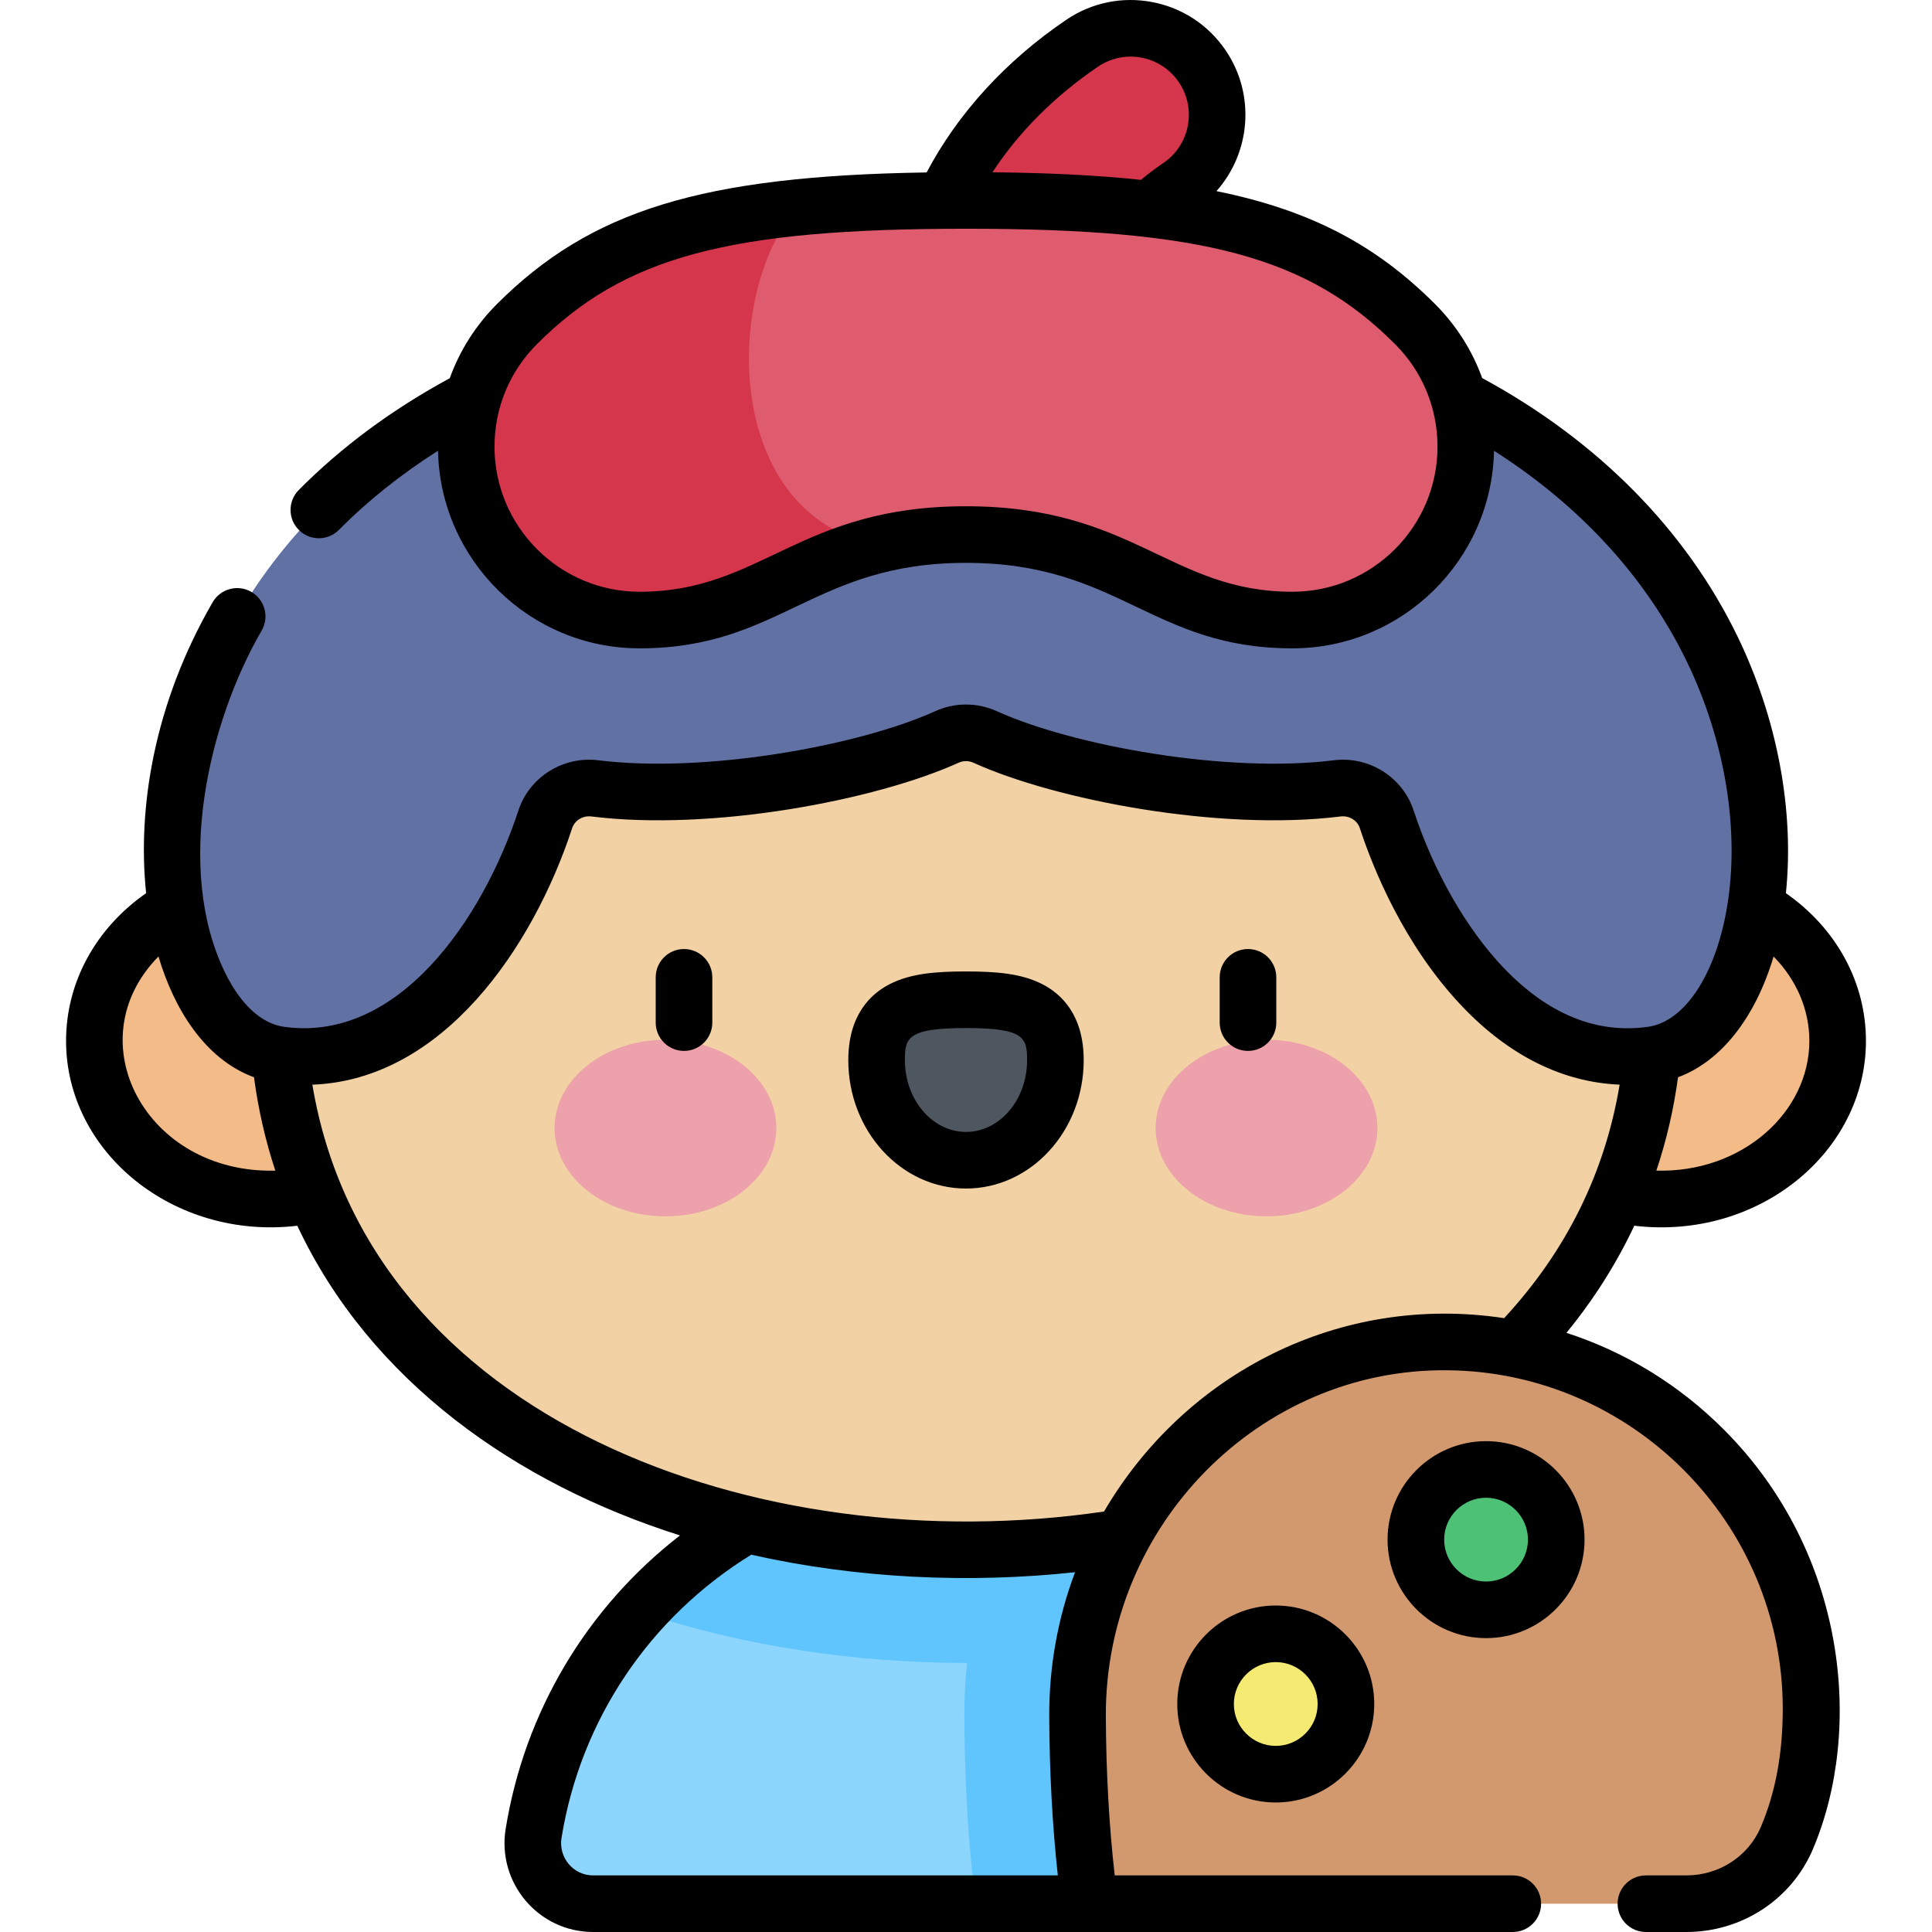 <svg id="Capa_1" enable-background="new 0 0 512.007 512.007" height="512" viewBox="0 0 512.007 512.007" width="512" xmlns="http://www.w3.org/2000/svg"><g><ellipse cx="71.803" cy="275.856" fill="#f2bb88" rx="46.798" ry="41.909"/><ellipse cx="440.204" cy="275.856" fill="#f2bb88" rx="46.798" ry="41.909"/><path d="m354.809 504.507c9.881 0 17.365-8.863 15.793-18.618-8.909-55.26-56.824-97.465-114.598-97.465s-105.69 42.206-114.598 97.466c-1.572 9.755 5.912 18.618 15.793 18.618h197.61z" fill="#8cd6fe"/><path d="m370.602 485.89c-8.908-55.26-56.824-97.465-114.598-97.465-34.374 0-65.258 14.942-86.513 38.684 27.637 9.249 57.338 13.597 86.795 13.597-.494 4.714-.744 9.481-.723 14.289.091 20.909 1.428 36.585 2.99 49.513h96.257c9.88-.001 17.364-8.864 15.792-18.618z" fill="#5fc5fc"/><path d="m438.497 266.096c0 88.802-81.705 144.612-182.494 144.612s-182.493-55.811-182.493-144.612c0-88.802 81.705-160.79 182.494-160.79s182.493 71.988 182.493 160.79z" fill="#f2d1a5"/><g><g><ellipse cx="176.359" cy="298.947" fill="#eda1ab" rx="29.387" ry="23.403"/><ellipse cx="335.648" cy="298.947" fill="#eda1ab" rx="29.387" ry="23.403"/><path d="m279.697 280.966c0-14.643-10.608-16.019-23.694-16.019-13.085 0-23.693 1.376-23.693 16.019s10.608 26.513 23.693 26.513c13.086-.001 23.694-11.871 23.694-26.513z" fill="#4e5660"/></g></g><path d="m256.004 78.164c-239.428 0-232.413 194.188-181.85 201.372 35.746 5.078 60.379-32.047 70.349-62.394 1.82-5.541 7.362-8.933 13.149-8.213 30.483 3.794 72.193-4.057 93.297-13.627 3.219-1.46 6.892-1.46 10.111 0 21.103 9.57 62.813 17.421 93.297 13.627 5.787-.72 11.329 2.672 13.149 8.213 9.97 30.347 34.603 67.473 70.349 62.394 50.562-7.184 57.577-201.372-181.851-201.372z" fill="#6171a3"/><path d="m264.997 112.265c-12.66 0-22.923-10.263-22.923-22.923 0-30.216 16.291-58.601 44.697-77.876 10.479-7.111 24.731-4.379 31.84 6.097 7.109 10.475 4.379 24.731-6.097 31.839-15.63 10.606-24.594 25.164-24.594 39.94 0 12.66-10.262 22.923-22.923 22.923z" fill="#d5364c"/><path d="m256.004 53.118c64.285 0 94.161 7.926 118.994 32.759 8.316 8.316 13.459 19.804 13.459 32.493 0 25.378-20.573 45.952-45.952 45.952-35.082 0-43.755-22.655-86.501-22.655s-51.419 22.655-86.501 22.655c-25.379 0-45.952-20.573-45.952-45.952 0-12.689 5.143-24.177 13.459-32.493 24.833-24.834 54.708-32.759 118.994-32.759z" fill="#de5c6e"/><path d="m232.477 144.383c-40.365-7.733-41.161-65.972-21.283-89.378-35.105 3.581-56.005 12.692-74.185 30.872-8.316 8.316-13.459 19.804-13.459 32.493 0 25.379 20.573 45.952 45.952 45.952 27.508 0 38.784-13.925 62.975-19.939z" fill="#d5364c"/><path d="m446.89 504.507c11.561 0 22.163-6.78 26.67-17.426 3.961-9.357 6.394-20.504 6.394-34.249 0-53.44-43.127-96.807-96.475-97.195-54.284-.396-98.151 44.944-97.917 99.229.079 18.314 1.226 34.831 3.226 49.642h158.102z" fill="#d2996f"/><circle cx="338.093" cy="451.583" fill="#f5ea72" r="18.601"/><circle cx="393.827" cy="408.026" fill="#4dc176" r="18.601"/><path d="m393.827 381.924c-14.393 0-26.102 11.709-26.102 26.101 0 14.393 11.709 26.102 26.102 26.102 14.392 0 26.101-11.709 26.101-26.102 0-14.392-11.709-26.101-26.101-26.101zm0 37.203c-6.121 0-11.102-4.98-11.102-11.102 0-6.121 4.98-11.101 11.102-11.101 6.121 0 11.101 4.98 11.101 11.101 0 6.122-4.98 11.102-11.101 11.102zm21.298-65.908c7.221-8.8 13.241-18.311 17.987-28.385 32.87 3.918 61.391-19.49 61.391-48.978 0-15.53-7.853-29.831-21.215-39.152 2.27-21.857-2.265-46.27-12.814-68.025-13.714-28.283-37.077-51.909-67.677-68.488-2.63-7.291-6.853-13.975-12.496-19.618-15.419-15.419-32.666-24.808-57.928-29.918 9.037-10.161 10.419-25.551 2.444-37.305-4.564-6.725-11.472-11.269-19.451-12.798-7.984-1.531-16.083.143-22.806 4.707-16.029 10.877-28.727 24.79-36.991 40.441-59.695.919-89.131 10.141-113.862 34.873-5.654 5.654-9.883 12.352-12.512 19.659-15.227 8.25-28.696 18.194-40.026 29.635-2.914 2.943-2.892 7.692.052 10.606 2.938 2.911 7.687 2.896 10.607-.051 7.685-7.76 16.491-14.77 26.252-20.97.581 28.974 24.314 52.369 53.424 52.369 37.225 0 46.015-22.655 86.502-22.655 40.499 0 49.232 22.655 86.502 22.655 29.108 0 52.84-23.393 53.423-52.364 22.774 14.512 40.285 33.57 51.048 55.767 10.269 21.177 14.155 45.026 10.663 65.432-3.036 17.74-11.217 30.086-20.842 31.454-13.691 1.942-26.585-3.328-38.36-15.665-9.815-10.283-18.492-25.462-23.809-41.644-2.917-8.881-11.825-14.486-21.201-13.314-28.426 3.539-69.111-3.872-89.272-13.016-5.181-2.349-11.123-2.348-16.306 0-20.16 9.143-60.845 16.552-89.271 13.015-9.37-1.166-18.284 4.433-21.201 13.314-9.51 28.946-31.929 61.603-62.169 57.31-5.952-.846-11.492-5.965-15.6-14.416-13.394-27.555-4.345-66.273 9.73-90.585 2.076-3.585.853-8.173-2.732-10.249-3.586-2.075-8.174-.851-10.248 2.733-15.586 26.92-19.993 54.688-17.638 77.11-13.362 9.32-21.216 23.622-21.216 39.153 0 29.568 28.616 52.853 61.284 48.984 19.291 41.115 57.934 68.308 101.413 82.069-24.628 19.079-41.183 46.663-46.2 77.788-2.307 14.307 8.699 27.311 23.196 27.311h243.708c4.143 0 7.5-3.358 7.5-7.5s-3.357-7.5-7.5-7.5h-105.494c-1.497-13.163-2.287-27.317-2.352-42.174-.221-50.826 40.953-92.143 90.362-91.696 49.091.357 89.029 40.595 89.029 89.695 0 11.857-1.897 22.104-5.801 31.325-3.305 7.806-11.063 12.85-19.764 12.85h-10.701c-4.143 0-7.5 3.358-7.5 7.5s3.357 7.5 7.5 7.5h10.701c14.739 0 27.919-8.637 33.576-22.002 13.417-31.694 8.926-78.378-23.422-110.95-11.923-12.008-26.259-20.767-41.917-25.837zm-124.142-335.547c3.41-2.314 7.514-3.163 11.561-2.386 4.045.775 7.548 3.079 9.861 6.489 4.775 7.037 2.935 16.646-4.102 21.421-2.058 1.396-4.043 2.895-5.944 4.465-11.541-1.221-24.53-1.858-39.351-2.006 6.973-10.636 16.468-20.176 27.975-27.983zm51.523 139.15c-32.372 0-42.071-22.655-86.502-22.655-44.37 0-54.169 22.655-86.502 22.655-21.202 0-38.451-17.25-38.451-38.452 0-10.271 4-19.928 11.263-27.189 23.136-23.136 50.761-30.563 113.69-30.563s90.555 7.426 113.691 30.563c7.262 7.261 11.262 16.918 11.262 27.189 0 21.202-17.249 38.452-38.451 38.452zm102.193 128.668c11.365-4.197 20.463-15.723 25.328-32 6.043 6.156 9.476 14.03 9.476 22.366 0 18.876-17.785 35.005-40.542 34.375 2.667-7.987 4.591-16.255 5.738-24.741zm-402.702-32.007c4.039 13.601 12.113 27.148 25.315 32.007 1.142 8.536 3.028 16.797 5.654 24.743-34.292.885-52.967-34.377-30.969-56.75zm238.338 243.524h-123.137c-5.348 0-9.212-4.808-8.388-9.924 5.037-31.246 23.307-58.449 50.294-75.067 27.907 6.291 57.47 7.689 85.802 4.644-4.549 12.057-6.901 24.964-6.844 38.237.065 14.773.835 28.886 2.273 42.11zm12.25-96.432c-91.762 13.465-195.001-24.474-209.806-113.12 34.517-1.266 58.414-36.208 68.849-67.973.685-2.085 2.829-3.391 5.098-3.111 31.95 3.98 75.392-4.295 97.319-14.238 1.244-.564 2.673-.565 3.917-.001 21.928 9.944 65.368 18.216 97.32 14.239 2.269-.28 4.412 1.026 5.098 3.111 3.52 10.713 11.733 31.106 27.208 47.319 12.435 13.029 26.672 20.042 41.638 20.643-3.875 23.336-14.141 44.103-30.607 61.882-43.703-6.608-84.649 14.717-106.034 51.249zm19.407 51.008c0 14.393 11.709 26.102 26.102 26.102 14.392 0 26.101-11.709 26.101-26.102 0-14.392-11.709-26.101-26.101-26.101-14.393 0-26.102 11.709-26.102 26.101zm37.202 0c0 6.122-4.979 11.102-11.101 11.102-6.121 0-11.102-4.98-11.102-11.102 0-6.121 4.98-11.101 11.102-11.101s11.101 4.98 11.101 11.101zm-18.458-200.076c-4.143 0-7.5 3.358-7.5 7.5v12c0 4.142 3.357 7.5 7.5 7.5s7.5-3.358 7.5-7.5v-12c0-4.142-3.357-7.5-7.5-7.5zm-149.465 0c-4.143 0-7.5 3.358-7.5 7.5v12c0 4.142 3.357 7.5 7.5 7.5s7.5-3.358 7.5-7.5v-12c0-4.142-3.357-7.5-7.5-7.5zm94.878 9.269c-5.448-2.763-11.993-3.329-20.146-3.329-8.152 0-14.697.566-20.145 3.329-5.04 2.556-11.048 8.133-11.048 20.189 0 18.755 13.993 34.013 31.193 34.013s31.193-15.258 31.193-34.013c.001-12.056-6.007-17.633-11.047-20.189zm-20.145 39.202c-8.929 0-16.193-8.529-16.193-19.013 0-5.907.655-8.518 16.193-8.518s16.193 2.611 16.193 8.518c0 10.484-7.265 19.013-16.193 19.013z"/></g></svg>